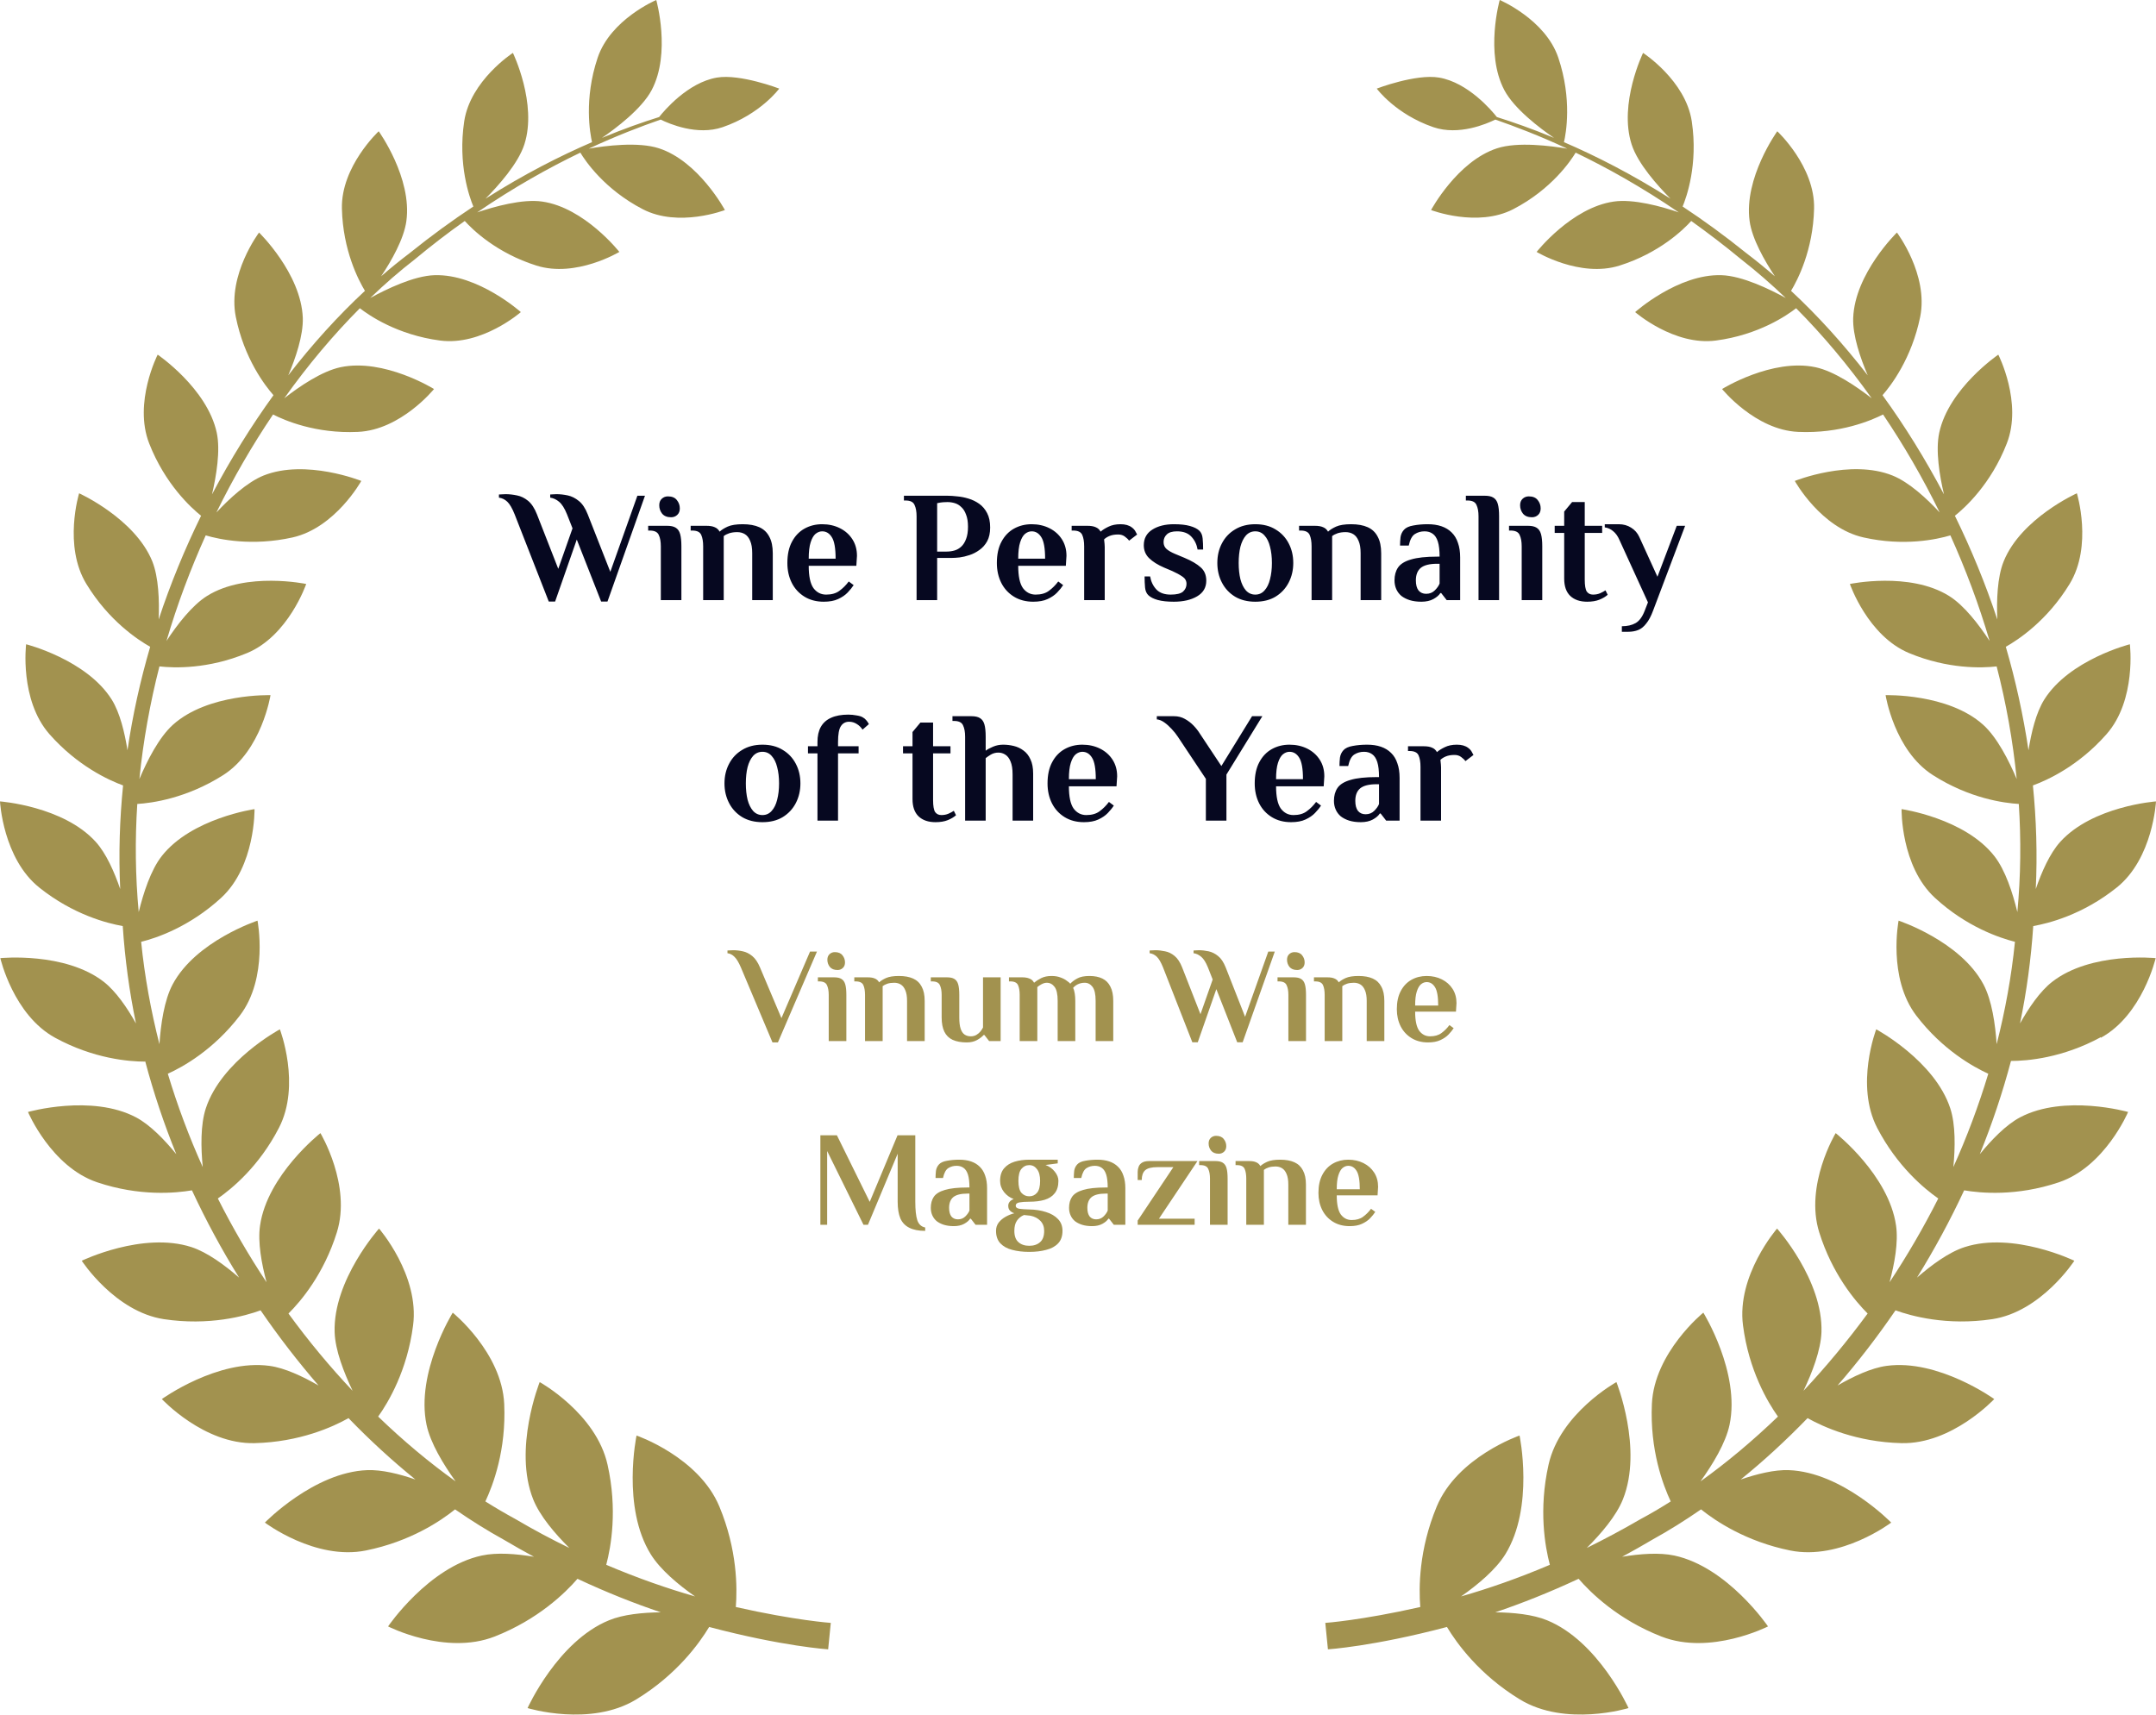 <svg width="176" height="140" viewBox="0 0 176 140" fill="none" xmlns="http://www.w3.org/2000/svg">
<g clip-path="url(#clip0_1955_23757)">
<path d="M171.492 84.734C174.901 82.872 175.972 78.229 175.972 78.229C175.972 78.229 170.701 77.689 167.526 80.163C166.527 80.937 165.61 82.296 164.899 83.564C165.439 80.964 165.799 78.31 165.979 75.61C167.22 75.394 170.008 74.692 172.788 72.47C175.765 70.094 175.999 65.433 175.999 65.433C175.999 65.433 170.827 65.811 168.182 68.736C167.328 69.681 166.662 71.201 166.186 72.587C166.32 69.735 166.231 66.909 165.952 64.129C167.13 63.697 169.676 62.545 171.96 59.945C174.425 57.146 173.867 52.602 173.867 52.602C173.867 52.602 168.929 53.853 166.878 57.119C166.204 58.199 165.817 59.819 165.592 61.258C165.16 58.379 164.54 55.554 163.739 52.809C164.728 52.251 167.112 50.695 168.947 47.68C170.854 44.558 169.541 40.275 169.541 40.275C169.541 40.275 164.989 42.318 163.568 45.827C163.037 47.132 162.983 49.048 163.046 50.578C162.075 47.645 160.906 44.81 159.583 42.111C160.393 41.463 162.525 39.537 163.82 36.208C165.124 32.87 163.127 28.956 163.127 28.956C163.127 28.956 159.089 31.7 158.306 35.326C157.991 36.784 158.333 38.853 158.693 40.365C157.173 37.486 155.491 34.768 153.674 32.267C154.357 31.493 156.057 29.27 156.75 25.869C157.443 22.423 154.852 18.986 154.852 18.986C154.852 18.986 151.416 22.324 151.281 25.959C151.227 27.39 151.875 29.253 152.469 30.647C150.481 28.083 148.376 25.761 146.208 23.746C146.73 22.882 148.007 20.453 148.088 17.033C148.169 13.587 145.084 10.717 145.084 10.717C145.084 10.717 142.341 14.523 142.826 18.05C143.024 19.508 144.059 21.307 144.886 22.558C144.112 21.892 143.33 21.253 142.547 20.659C140.784 19.238 139.048 17.978 137.357 16.862C137.663 16.124 138.635 13.443 138.104 9.907C137.6 6.569 134.128 4.319 134.128 4.319C134.128 4.319 132.122 8.458 133.193 11.787C133.697 13.362 135.334 15.18 136.368 16.223C133.211 14.217 130.261 12.723 127.67 11.607C127.832 10.924 128.354 8.116 127.211 4.715C126.159 1.584 122.426 0 122.426 0C122.426 0 121.203 4.337 122.804 7.36C123.613 8.89 125.709 10.474 126.861 11.257C125.089 10.519 123.506 9.97 122.192 9.556C121.797 9.052 119.854 6.74 117.479 6.335C115.581 6.011 112.388 7.234 112.388 7.234C112.388 7.234 113.917 9.322 117.011 10.384C119.089 11.095 121.374 10.105 122.066 9.763C123.667 10.321 125.664 11.076 127.94 12.138C126.609 11.913 123.892 11.553 122.201 12.111C118.954 13.173 116.822 17.15 116.822 17.15C116.822 17.15 120.6 18.599 123.533 17.078C126.672 15.45 128.237 13.11 128.624 12.462C131.169 13.686 134.029 15.279 137.043 17.339C135.648 16.862 133.346 16.223 131.736 16.457C128.282 16.952 125.439 20.569 125.439 20.569C125.439 20.569 128.983 22.702 132.203 21.685C135.469 20.659 137.438 18.734 138.059 18.041C139.39 18.995 140.757 20.03 142.134 21.172C143.357 22.126 144.58 23.188 145.777 24.331C144.463 23.611 142.224 22.522 140.533 22.468C136.98 22.351 133.481 25.482 133.481 25.482C133.481 25.482 136.665 28.254 140.074 27.804C143.573 27.345 145.893 25.734 146.622 25.167C148.781 27.336 150.859 29.81 152.792 32.519C151.578 31.574 149.734 30.305 148.196 29.981C144.643 29.235 140.578 31.763 140.578 31.763C140.578 31.763 143.285 35.11 146.793 35.263C150.229 35.416 152.774 34.318 153.719 33.842C155.401 36.334 156.957 39.006 158.342 41.841C157.299 40.716 155.842 39.366 154.492 38.826C151.056 37.441 146.514 39.267 146.514 39.267C146.514 39.267 148.637 43.109 152.136 43.883C155.428 44.621 158.099 44.045 159.215 43.712C160.456 46.466 161.544 49.354 162.417 52.332C161.562 51.028 160.348 49.426 159.098 48.652C155.887 46.655 151.011 47.68 151.011 47.68C151.011 47.68 152.469 51.919 155.842 53.322C159.017 54.645 161.805 54.546 162.992 54.411C163.766 57.398 164.315 60.476 164.629 63.607C164 62.122 163.037 60.206 161.886 59.171C159.017 56.597 153.926 56.759 153.926 56.759C153.926 56.759 154.636 61.276 157.784 63.283C160.762 65.191 163.595 65.569 164.8 65.641C164.989 68.547 164.962 71.498 164.683 74.468C164.306 72.92 163.703 71.039 162.804 69.897C160.375 66.792 155.23 66.063 155.23 66.063C155.23 66.063 155.149 70.724 157.955 73.307C160.537 75.682 163.244 76.582 164.486 76.897C164.198 79.749 163.685 82.539 162.992 85.256C162.884 83.645 162.606 81.675 161.913 80.37C160.024 76.825 154.987 75.169 154.987 75.169C154.987 75.169 154.079 79.839 156.435 82.926C158.585 85.733 161.104 87.119 162.309 87.668C161.517 90.286 160.564 92.832 159.457 95.289C159.61 93.705 159.646 91.834 159.206 90.493C157.928 86.597 153.161 84.041 153.161 84.041C153.161 84.041 151.416 88.576 153.242 92.095C154.87 95.226 157.083 97.052 158.225 97.853C157.02 100.238 155.689 102.523 154.25 104.692C154.654 103.18 154.978 101.426 154.78 100.067C154.187 95.928 149.851 92.517 149.851 92.517C149.851 92.517 147.297 96.765 148.511 100.625C149.572 104.017 151.443 106.23 152.46 107.247C150.805 109.497 149.051 111.611 147.225 113.555C147.935 112.061 148.637 110.244 148.691 108.768C148.826 104.503 145.066 100.31 145.066 100.31C145.066 100.31 141.747 104.125 142.287 108.219C142.763 111.899 144.301 114.482 145.138 115.66C143.078 117.64 140.964 119.413 138.815 120.951C139.813 119.566 140.874 117.82 141.189 116.326C142.08 112.061 139.048 107.175 139.048 107.175C139.048 107.175 135.037 110.424 134.848 114.635C134.677 118.387 135.756 121.248 136.386 122.589C135.558 123.111 134.74 123.597 133.912 124.038C132.419 124.91 130.953 125.684 129.532 126.386C130.71 125.216 131.943 123.768 132.482 122.418C134.137 118.288 131.952 112.844 131.952 112.844C131.952 112.844 127.346 115.39 126.411 119.593C125.592 123.255 126.123 126.269 126.519 127.763C123.901 128.878 121.464 129.715 119.269 130.345C120.645 129.382 122.102 128.159 122.876 126.917C125.269 123.057 124.045 117.208 124.045 117.208C124.045 117.208 118.963 118.954 117.281 123.012C115.824 126.521 115.815 129.625 115.941 131.209C111.084 132.307 108.188 132.505 108.188 132.505L108.295 133.584L108.403 134.664C108.403 134.664 112.109 134.43 118.118 132.838C118.918 134.169 120.762 136.734 124.063 138.749C127.805 141.035 132.941 139.46 132.941 139.46C132.941 139.46 130.485 133.998 126.285 132.289C125.116 131.812 123.551 131.659 122.066 131.641C124.171 130.93 126.456 130.03 128.866 128.905C129.856 130.048 132.078 132.235 135.63 133.62C139.633 135.186 144.328 132.793 144.328 132.793C144.328 132.793 141.036 127.943 136.683 127.007C135.46 126.746 133.885 126.863 132.419 127.106C133.238 126.665 134.065 126.197 134.902 125.702C136.224 124.973 137.546 124.146 138.86 123.237C140.038 124.181 142.529 125.864 146.136 126.593C150.265 127.43 154.384 124.316 154.384 124.316C154.384 124.316 150.382 120.195 146.028 120.033C144.85 119.988 143.42 120.348 142.098 120.798C143.96 119.296 145.785 117.613 147.557 115.786C148.826 116.497 151.542 117.739 155.221 117.829C159.35 117.928 162.795 114.23 162.795 114.23C162.795 114.23 158.225 110.936 153.998 111.521C152.747 111.692 151.281 112.385 150.004 113.123C151.668 111.206 153.251 109.155 154.735 106.986C156.004 107.445 158.927 108.264 162.633 107.706C166.635 107.103 169.334 102.937 169.334 102.937C169.334 102.937 164.369 100.535 160.384 101.821C159.089 102.235 157.668 103.288 156.489 104.314C157.892 102.046 159.188 99.662 160.339 97.188C161.652 97.412 164.602 97.7 168.074 96.531C171.834 95.262 173.723 90.79 173.723 90.79C173.723 90.79 168.524 89.314 164.899 91.231C163.748 91.843 162.57 93.066 161.616 94.236C162.615 91.771 163.469 89.233 164.162 86.624C165.475 86.624 168.362 86.39 171.501 84.68L171.492 84.734Z" fill="#A2924F"/>
<path d="M11.846 86.624C12.539 89.233 13.393 91.78 14.392 94.236C13.438 93.066 12.26 91.843 11.108 91.231C7.484 89.314 2.285 90.79 2.285 90.79C2.285 90.79 4.174 95.262 7.933 96.531C11.405 97.7 14.356 97.412 15.669 97.188C16.82 99.662 18.106 102.046 19.519 104.314C18.34 103.288 16.919 102.244 15.624 101.821C11.639 100.535 6.674 102.937 6.674 102.937C6.674 102.937 9.373 107.094 13.375 107.706C17.072 108.264 19.995 107.454 21.273 106.986C22.757 109.155 24.349 111.206 26.004 113.123C24.718 112.385 23.26 111.692 22.01 111.521C17.783 110.936 13.213 114.23 13.213 114.23C13.213 114.23 16.658 117.937 20.787 117.829C24.466 117.739 27.191 116.497 28.45 115.786C30.213 117.613 32.048 119.287 33.91 120.798C32.588 120.339 31.158 119.988 29.98 120.033C25.626 120.195 21.623 124.316 21.623 124.316C21.623 124.316 25.743 127.43 29.872 126.593C33.487 125.864 35.979 124.182 37.148 123.237C38.462 124.146 39.784 124.973 41.106 125.702C41.943 126.197 42.77 126.665 43.589 127.106C42.131 126.863 40.557 126.737 39.325 127.007C34.98 127.943 31.68 132.793 31.68 132.793C31.68 132.793 36.366 135.186 40.377 133.62C43.93 132.226 46.152 130.048 47.141 128.905C49.543 130.03 51.828 130.93 53.941 131.641C52.457 131.659 50.883 131.812 49.723 132.289C45.522 133.998 43.067 139.46 43.067 139.46C43.067 139.46 48.203 141.035 51.945 138.749C55.246 136.734 57.09 134.169 57.89 132.838C63.908 134.43 67.604 134.664 67.604 134.664L67.712 133.584L67.82 132.505C67.82 132.505 64.924 132.307 60.067 131.209C60.193 129.625 60.184 126.521 58.727 123.012C57.045 118.954 51.963 117.208 51.963 117.208C51.963 117.208 50.73 123.066 53.132 126.917C53.906 128.159 55.363 129.382 56.739 130.345C54.544 129.715 52.106 128.878 49.489 127.763C49.885 126.269 50.416 123.255 49.597 119.593C48.661 115.39 44.056 112.844 44.056 112.844C44.056 112.844 41.88 118.288 43.526 122.418C44.065 123.768 45.297 125.216 46.476 126.386C45.046 125.693 43.589 124.919 42.095 124.038C41.268 123.588 40.44 123.102 39.622 122.589C40.251 121.248 41.331 118.387 41.16 114.635C40.971 110.424 36.959 107.175 36.959 107.175C36.959 107.175 33.928 112.061 34.819 116.326C35.133 117.82 36.195 119.566 37.193 120.951C35.044 119.413 32.921 117.64 30.87 115.66C31.706 114.491 33.245 111.899 33.721 108.219C34.261 104.125 30.942 100.31 30.942 100.31C30.942 100.31 27.182 104.503 27.317 108.768C27.362 110.244 28.073 112.061 28.783 113.555C26.948 111.611 25.194 109.506 23.548 107.247C24.574 106.23 26.436 104.017 27.497 100.625C28.711 96.765 26.157 92.517 26.157 92.517C26.157 92.517 21.821 95.928 21.228 100.067C21.03 101.426 21.354 103.18 21.758 104.692C20.319 102.523 18.988 100.238 17.783 97.853C18.925 97.061 21.147 95.235 22.766 92.095C24.592 88.576 22.847 84.041 22.847 84.041C22.847 84.041 18.079 86.597 16.802 90.493C16.361 91.834 16.397 93.705 16.55 95.289C15.444 92.832 14.491 90.295 13.699 87.668C14.913 87.119 17.423 85.733 19.573 82.926C21.938 79.839 21.021 75.169 21.021 75.169C21.021 75.169 15.984 76.825 14.095 80.37C13.402 81.666 13.123 83.645 13.015 85.256C12.323 82.539 11.81 79.749 11.522 76.897C12.764 76.591 15.462 75.682 18.052 73.307C20.859 70.724 20.778 66.063 20.778 66.063C20.778 66.063 15.633 66.801 13.204 69.897C12.305 71.039 11.702 72.929 11.324 74.468C11.046 71.498 11.019 68.547 11.207 65.641C12.404 65.569 15.237 65.182 18.223 63.283C21.372 61.276 22.082 56.759 22.082 56.759C22.082 56.759 16.991 56.597 14.122 59.171C12.97 60.206 12.008 62.122 11.378 63.607C11.693 60.476 12.251 57.398 13.015 54.411C14.203 54.546 16.982 54.645 20.166 53.322C23.548 51.919 24.996 47.68 24.996 47.68C24.996 47.68 20.112 46.655 16.91 48.652C15.669 49.426 14.445 51.028 13.591 52.332C14.463 49.354 15.552 46.466 16.793 43.712C17.909 44.045 20.58 44.612 23.872 43.883C27.371 43.1 29.494 39.267 29.494 39.267C29.494 39.267 24.96 37.45 21.515 38.826C20.175 39.366 18.718 40.716 17.666 41.841C19.051 39.015 20.607 36.334 22.289 33.842C23.224 34.318 25.77 35.425 29.215 35.263C32.723 35.11 35.43 31.763 35.43 31.763C35.43 31.763 31.365 29.235 27.803 29.981C26.265 30.305 24.421 31.565 23.206 32.519C25.14 29.801 27.218 27.336 29.377 25.167C30.105 25.734 32.426 27.345 35.925 27.804C39.343 28.254 42.518 25.482 42.518 25.482C42.518 25.482 39.019 22.351 35.466 22.468C33.775 22.522 31.535 23.611 30.222 24.331C31.419 23.179 32.633 22.126 33.865 21.172C35.241 20.03 36.6 18.986 37.94 18.041C38.56 18.734 40.53 20.659 43.795 21.685C47.016 22.702 50.559 20.569 50.559 20.569C50.559 20.569 47.717 16.952 44.263 16.457C42.644 16.223 40.35 16.871 38.956 17.339C41.969 15.279 44.83 13.686 47.375 12.462C47.762 13.11 49.327 15.45 52.466 17.078C55.399 18.608 59.176 17.15 59.176 17.15C59.176 17.15 57.045 13.173 53.797 12.111C52.097 11.553 49.39 11.904 48.059 12.138C50.326 11.085 52.322 10.321 53.932 9.763C54.625 10.105 56.91 11.095 58.987 10.384C62.082 9.322 63.611 7.234 63.611 7.234C63.611 7.234 60.418 6.011 58.52 6.335C56.145 6.74 54.202 9.052 53.806 9.556C52.484 9.97 50.91 10.519 49.138 11.257C50.281 10.474 52.385 8.89 53.195 7.36C54.796 4.337 53.573 0 53.573 0C53.573 0 49.84 1.575 48.788 4.715C47.645 8.116 48.176 10.924 48.329 11.607C45.738 12.723 42.788 14.217 39.631 16.223C40.665 15.18 42.302 13.362 42.806 11.787C43.876 8.467 41.87 4.319 41.87 4.319C41.87 4.319 38.398 6.569 37.895 9.907C37.364 13.434 38.327 16.115 38.641 16.862C36.95 17.978 35.214 19.238 33.451 20.659C32.669 21.253 31.886 21.883 31.113 22.558C31.949 21.307 32.975 19.508 33.173 18.05C33.658 14.523 30.915 10.717 30.915 10.717C30.915 10.717 27.83 13.587 27.911 17.033C27.992 20.453 29.269 22.882 29.791 23.746C27.623 25.761 25.509 28.083 23.53 30.647C24.124 29.262 24.762 27.39 24.718 25.959C24.583 22.324 21.147 18.986 21.147 18.986C21.147 18.986 18.556 22.423 19.249 25.869C19.932 29.279 21.641 31.493 22.325 32.267C20.517 34.768 18.826 37.486 17.306 40.365C17.657 38.853 18.008 36.793 17.693 35.326C16.91 31.7 12.871 28.956 12.871 28.956C12.871 28.956 10.875 32.87 12.179 36.208C13.483 39.537 15.606 41.463 16.415 42.111C15.093 44.81 13.924 47.636 12.952 50.578C13.015 49.048 12.952 47.132 12.431 45.827C11.001 42.327 6.458 40.275 6.458 40.275C6.458 40.275 5.145 44.558 7.052 47.68C8.887 50.695 11.27 52.251 12.26 52.809C11.459 55.545 10.83 58.37 10.407 61.258C10.182 59.828 9.795 58.199 9.121 57.119C7.07 53.853 2.132 52.602 2.132 52.602C2.132 52.602 1.574 57.137 4.039 59.945C6.323 62.536 8.869 63.697 10.047 64.129C9.768 66.909 9.678 69.735 9.813 72.587C9.337 71.201 8.671 69.681 7.816 68.736C5.172 65.811 0 65.433 0 65.433C0 65.433 0.234 70.094 3.211 72.47C5.99 74.692 8.779 75.394 10.02 75.61C10.2 78.31 10.56 80.964 11.1 83.564C10.389 82.287 9.462 80.937 8.473 80.163C5.298 77.698 0.027 78.229 0.027 78.229C0.027 78.229 1.088 82.872 4.506 84.734C7.646 86.444 10.533 86.678 11.846 86.678V86.624Z" fill="#A2924F"/>
<path d="M44.798 49.116L42.009 41.987C41.811 41.496 41.613 41.157 41.415 40.967C41.217 40.778 40.989 40.666 40.73 40.631V40.373C40.765 40.373 40.851 40.369 40.989 40.36C41.118 40.351 41.212 40.347 41.273 40.347C41.574 40.347 41.884 40.382 42.203 40.45C42.521 40.511 42.822 40.657 43.107 40.889C43.391 41.122 43.632 41.488 43.83 41.987L45.573 46.443L46.736 43.137L46.284 41.987C46.086 41.496 45.87 41.157 45.638 40.967C45.414 40.778 45.173 40.666 44.915 40.631V40.373C44.949 40.373 45.027 40.369 45.147 40.36C45.268 40.351 45.358 40.347 45.418 40.347C45.72 40.347 46.03 40.382 46.348 40.45C46.667 40.519 46.968 40.67 47.252 40.903C47.536 41.126 47.778 41.488 47.975 41.987L49.822 46.688L52.031 40.476H52.651L49.59 49.116H49.073L47.084 44.054L45.315 49.116H44.798ZM53.945 49V44.609C53.945 44.222 53.889 43.912 53.778 43.679C53.674 43.438 53.429 43.318 53.041 43.318H52.912V42.93H54.462C54.763 42.93 54.996 42.982 55.159 43.085C55.331 43.188 55.452 43.361 55.521 43.602C55.59 43.843 55.624 44.178 55.624 44.609V49H53.945ZM54.785 42.233C54.458 42.233 54.212 42.134 54.049 41.936C53.894 41.738 53.816 41.51 53.816 41.251C53.816 41.027 53.885 40.851 54.023 40.722C54.161 40.593 54.328 40.528 54.526 40.528C54.854 40.528 55.095 40.627 55.25 40.825C55.413 41.023 55.495 41.251 55.495 41.51C55.495 41.733 55.426 41.91 55.288 42.039C55.151 42.168 54.983 42.233 54.785 42.233ZM57.401 49V44.609C57.401 44.222 57.35 43.912 57.246 43.679C57.143 43.438 56.898 43.318 56.51 43.318H56.381V42.93H57.66C57.952 42.93 58.181 42.969 58.344 43.046C58.516 43.115 58.65 43.236 58.745 43.408C58.9 43.262 59.119 43.124 59.403 42.995C59.696 42.865 60.105 42.801 60.63 42.801C61.172 42.801 61.624 42.883 61.986 43.046C62.348 43.21 62.619 43.468 62.8 43.821C62.989 44.166 63.084 44.618 63.084 45.177V49H61.405V45.164C61.405 44.742 61.349 44.407 61.237 44.157C61.134 43.907 60.992 43.727 60.811 43.615C60.63 43.503 60.419 43.447 60.178 43.447C59.937 43.447 59.722 43.477 59.532 43.537C59.352 43.597 59.201 43.675 59.08 43.77V49H57.401ZM67.245 49.129C66.642 49.129 66.117 48.991 65.669 48.716C65.222 48.44 64.877 48.066 64.636 47.592C64.395 47.11 64.275 46.568 64.275 45.965C64.275 45.276 64.399 44.699 64.649 44.234C64.899 43.761 65.239 43.404 65.669 43.163C66.1 42.922 66.582 42.801 67.116 42.801C67.65 42.801 68.132 42.909 68.562 43.124C68.993 43.339 69.333 43.64 69.582 44.028C69.832 44.415 69.957 44.867 69.957 45.384L69.905 46.197H66.018C66.018 47.05 66.147 47.657 66.405 48.019C66.672 48.371 67.017 48.548 67.439 48.548C67.886 48.548 68.248 48.445 68.523 48.238C68.808 48.031 69.062 47.777 69.285 47.476L69.686 47.773C69.565 47.962 69.402 48.165 69.195 48.38C68.997 48.587 68.739 48.763 68.42 48.91C68.11 49.056 67.718 49.129 67.245 49.129ZM66.018 45.616H68.213C68.213 44.764 68.11 44.178 67.903 43.86C67.706 43.541 67.443 43.382 67.116 43.382C66.926 43.382 66.746 43.451 66.573 43.589C66.41 43.727 66.276 43.959 66.173 44.286C66.07 44.605 66.018 45.048 66.018 45.616ZM74.823 49V42.155C74.823 41.768 74.767 41.458 74.655 41.225C74.552 40.984 74.306 40.864 73.919 40.864H73.79V40.476H77.341C77.574 40.476 77.841 40.493 78.142 40.528C78.444 40.554 78.749 40.614 79.059 40.709C79.378 40.803 79.67 40.946 79.937 41.135C80.204 41.324 80.419 41.578 80.583 41.897C80.747 42.207 80.829 42.599 80.829 43.072C80.829 43.52 80.747 43.894 80.583 44.196C80.419 44.489 80.209 44.725 79.95 44.906C79.701 45.087 79.434 45.225 79.15 45.319C78.865 45.414 78.594 45.479 78.336 45.513C78.086 45.539 77.884 45.552 77.729 45.552H76.502V49H74.823ZM76.502 45.035H77.277C77.501 45.035 77.716 45.005 77.923 44.945C78.129 44.885 78.314 44.777 78.478 44.622C78.642 44.467 78.771 44.26 78.865 44.002C78.969 43.735 79.02 43.404 79.02 43.008C79.02 42.611 78.969 42.284 78.865 42.026C78.771 41.759 78.642 41.553 78.478 41.406C78.323 41.251 78.147 41.144 77.948 41.083C77.751 41.023 77.548 40.993 77.341 40.993C77.247 40.993 77.13 40.997 76.993 41.006C76.864 41.014 76.7 41.04 76.502 41.083V45.035ZM84.347 49.129C83.744 49.129 83.219 48.991 82.771 48.716C82.323 48.44 81.979 48.066 81.738 47.592C81.497 47.11 81.376 46.568 81.376 45.965C81.376 45.276 81.501 44.699 81.751 44.234C82.001 43.761 82.341 43.404 82.771 43.163C83.202 42.922 83.684 42.801 84.218 42.801C84.751 42.801 85.234 42.909 85.664 43.124C86.095 43.339 86.435 43.64 86.684 44.028C86.934 44.415 87.059 44.867 87.059 45.384L87.007 46.197H83.12C83.12 47.05 83.249 47.657 83.507 48.019C83.774 48.371 84.119 48.548 84.54 48.548C84.988 48.548 85.35 48.445 85.625 48.238C85.909 48.031 86.163 47.777 86.387 47.476L86.788 47.773C86.667 47.962 86.504 48.165 86.297 48.38C86.099 48.587 85.841 48.763 85.522 48.91C85.212 49.056 84.82 49.129 84.347 49.129ZM83.12 45.616H85.315C85.315 44.764 85.212 44.178 85.005 43.86C84.807 43.541 84.545 43.382 84.218 43.382C84.028 43.382 83.847 43.451 83.675 43.589C83.512 43.727 83.378 43.959 83.275 44.286C83.172 44.605 83.12 45.048 83.12 45.616ZM88.503 49V44.609C88.503 44.222 88.451 43.912 88.348 43.679C88.244 43.438 87.999 43.318 87.612 43.318H87.482V42.93H88.761C89.054 42.93 89.282 42.969 89.445 43.046C89.618 43.115 89.751 43.236 89.846 43.408C90.001 43.27 90.212 43.137 90.479 43.008C90.754 42.87 91.086 42.801 91.473 42.801C91.662 42.801 91.835 42.822 91.99 42.865C92.145 42.909 92.278 42.973 92.39 43.059C92.536 43.163 92.644 43.287 92.713 43.434C92.79 43.58 92.829 43.649 92.829 43.64L92.17 44.144C92.093 44.032 91.977 43.92 91.822 43.808C91.675 43.696 91.495 43.64 91.279 43.64C91.004 43.64 90.771 43.679 90.582 43.757C90.392 43.834 90.242 43.929 90.13 44.041C90.147 44.196 90.16 44.321 90.169 44.415C90.177 44.51 90.182 44.592 90.182 44.661V49H88.503ZM95.825 49.129C95.291 49.129 94.852 49.082 94.508 48.987C94.172 48.892 93.918 48.763 93.746 48.6C93.591 48.453 93.5 48.242 93.474 47.967C93.449 47.691 93.436 47.39 93.436 47.063H93.888C93.957 47.476 94.124 47.829 94.391 48.122C94.658 48.406 95.05 48.548 95.567 48.548C96.049 48.548 96.385 48.466 96.574 48.303C96.763 48.13 96.858 47.919 96.858 47.67C96.858 47.42 96.746 47.222 96.522 47.076C96.298 46.921 96.023 46.77 95.696 46.624L95.024 46.34C94.508 46.116 94.103 45.862 93.81 45.578C93.517 45.294 93.371 44.941 93.371 44.519C93.371 43.959 93.604 43.533 94.069 43.24C94.533 42.947 95.119 42.801 95.825 42.801C96.359 42.801 96.793 42.848 97.129 42.943C97.474 43.038 97.732 43.167 97.904 43.33C98.059 43.477 98.15 43.688 98.175 43.963C98.201 44.239 98.214 44.54 98.214 44.867H97.762C97.693 44.454 97.525 44.105 97.258 43.821C96.992 43.529 96.6 43.382 96.083 43.382C95.696 43.382 95.416 43.468 95.244 43.64C95.072 43.804 94.985 44.011 94.985 44.26C94.985 44.493 95.067 44.682 95.231 44.828C95.394 44.966 95.618 45.095 95.902 45.216L96.677 45.539C97.271 45.788 97.719 46.051 98.02 46.327C98.322 46.594 98.472 46.955 98.472 47.411C98.472 47.971 98.223 48.397 97.723 48.69C97.224 48.983 96.591 49.129 95.825 49.129ZM102.473 49.129C101.836 49.129 101.285 48.991 100.82 48.716C100.355 48.432 99.998 48.049 99.748 47.566C99.498 47.084 99.374 46.55 99.374 45.965C99.374 45.371 99.498 44.837 99.748 44.364C99.998 43.882 100.355 43.503 100.82 43.227C101.285 42.943 101.836 42.801 102.473 42.801C103.119 42.801 103.67 42.943 104.126 43.227C104.591 43.503 104.948 43.882 105.198 44.364C105.448 44.837 105.573 45.371 105.573 45.965C105.573 46.55 105.448 47.084 105.198 47.566C104.948 48.049 104.591 48.432 104.126 48.716C103.67 48.991 103.119 49.129 102.473 49.129ZM102.473 48.548C102.774 48.548 103.024 48.436 103.222 48.212C103.429 47.988 103.579 47.683 103.674 47.295C103.777 46.899 103.829 46.456 103.829 45.965C103.829 45.466 103.777 45.022 103.674 44.635C103.579 44.247 103.429 43.942 103.222 43.718C103.024 43.494 102.774 43.382 102.473 43.382C102.172 43.382 101.918 43.494 101.711 43.718C101.513 43.942 101.362 44.247 101.259 44.635C101.164 45.022 101.117 45.466 101.117 45.965C101.117 46.456 101.164 46.899 101.259 47.295C101.362 47.683 101.513 47.988 101.711 48.212C101.918 48.436 102.172 48.548 102.473 48.548ZM107.068 49V44.609C107.068 44.222 107.016 43.912 106.913 43.679C106.809 43.438 106.564 43.318 106.176 43.318H106.047V42.93H107.326C107.619 42.93 107.847 42.969 108.01 43.046C108.183 43.115 108.316 43.236 108.411 43.408C108.566 43.262 108.785 43.124 109.069 42.995C109.362 42.865 109.771 42.801 110.296 42.801C110.839 42.801 111.291 42.883 111.652 43.046C112.014 43.21 112.285 43.468 112.466 43.821C112.655 44.166 112.75 44.618 112.75 45.177V49H111.071V45.164C111.071 44.742 111.015 44.407 110.903 44.157C110.8 43.907 110.658 43.727 110.477 43.615C110.296 43.503 110.085 43.447 109.844 43.447C109.603 43.447 109.388 43.477 109.198 43.537C109.018 43.597 108.867 43.675 108.746 43.77V49H107.068ZM116.033 49.129C115.671 49.129 115.353 49.086 115.077 49C114.81 48.914 114.582 48.798 114.393 48.651C114.212 48.496 114.074 48.311 113.979 48.096C113.885 47.881 113.837 47.644 113.837 47.386C113.837 46.972 113.932 46.624 114.122 46.34C114.32 46.047 114.673 45.827 115.181 45.681C115.689 45.526 116.403 45.448 117.324 45.448H117.518C117.518 44.932 117.471 44.523 117.376 44.222C117.281 43.92 117.139 43.705 116.95 43.576C116.769 43.447 116.549 43.382 116.291 43.382C115.998 43.382 115.736 43.455 115.503 43.602C115.271 43.748 115.103 44.062 115 44.544H114.289C114.289 44.321 114.302 44.092 114.328 43.86C114.363 43.627 114.457 43.425 114.612 43.253C114.767 43.081 115.021 42.965 115.374 42.904C115.736 42.835 116.128 42.801 116.549 42.801C116.971 42.801 117.346 42.857 117.673 42.969C118 43.081 118.276 43.249 118.5 43.472C118.732 43.696 118.904 43.98 119.016 44.325C119.137 44.661 119.197 45.057 119.197 45.513V49H118.099L117.647 48.419H117.583C117.471 48.6 117.281 48.763 117.014 48.91C116.748 49.056 116.42 49.129 116.033 49.129ZM116.42 48.483C116.704 48.483 116.941 48.389 117.131 48.199C117.32 48.01 117.449 47.825 117.518 47.644V46.03H117.324C116.704 46.03 116.257 46.142 115.981 46.365C115.714 46.589 115.581 46.929 115.581 47.386C115.581 47.747 115.654 48.023 115.8 48.212C115.955 48.393 116.162 48.483 116.42 48.483ZM120.696 49V42.155C120.696 41.768 120.64 41.458 120.528 41.225C120.425 40.984 120.18 40.864 119.792 40.864H119.663V40.476H121.213C121.514 40.476 121.747 40.528 121.91 40.631C122.083 40.735 122.203 40.907 122.272 41.148C122.341 41.389 122.375 41.725 122.375 42.155V49H120.696ZM124.22 49V44.609C124.22 44.222 124.164 43.912 124.052 43.679C123.948 43.438 123.703 43.318 123.316 43.318H123.186V42.93H124.736C125.038 42.93 125.27 42.982 125.434 43.085C125.606 43.188 125.726 43.361 125.795 43.602C125.864 43.843 125.899 44.178 125.899 44.609V49H124.22ZM125.059 42.233C124.732 42.233 124.487 42.134 124.323 41.936C124.168 41.738 124.09 41.51 124.09 41.251C124.09 41.027 124.159 40.851 124.297 40.722C124.435 40.593 124.603 40.528 124.801 40.528C125.128 40.528 125.369 40.627 125.524 40.825C125.688 41.023 125.769 41.251 125.769 41.51C125.769 41.733 125.701 41.91 125.563 42.039C125.425 42.168 125.257 42.233 125.059 42.233ZM129.561 49.129C128.976 49.129 128.515 48.97 128.179 48.651C127.852 48.333 127.689 47.864 127.689 47.244V43.511H126.914V42.93H127.689V41.768L128.334 40.993H129.367V42.93H130.788V43.511H129.367V47.321C129.367 47.803 129.423 48.13 129.535 48.303C129.656 48.466 129.824 48.548 130.039 48.548C130.263 48.548 130.461 48.509 130.633 48.432C130.805 48.354 130.947 48.277 131.059 48.199L131.24 48.561C131.068 48.716 130.844 48.849 130.569 48.961C130.293 49.073 129.957 49.129 129.561 49.129ZM132.396 51.583V51.131C132.844 51.131 133.218 51.045 133.52 50.873C133.821 50.7 134.066 50.369 134.256 49.878L134.527 49.181L132.202 44.092C132.065 43.774 131.893 43.533 131.686 43.369C131.488 43.197 131.26 43.094 131.001 43.059V42.801H132.138C132.525 42.801 132.865 42.896 133.158 43.085C133.451 43.266 133.67 43.516 133.817 43.834L135.302 47.089L136.878 42.93H137.562L134.953 49.84C134.781 50.304 134.592 50.662 134.385 50.911C134.187 51.17 133.967 51.346 133.726 51.441C133.485 51.536 133.214 51.583 132.913 51.583H132.396ZM62.241 67.129C61.603 67.129 61.053 66.991 60.588 66.716C60.123 66.432 59.765 66.049 59.516 65.567C59.266 65.084 59.141 64.55 59.141 63.965C59.141 63.371 59.266 62.837 59.516 62.364C59.765 61.882 60.123 61.503 60.588 61.227C61.053 60.943 61.603 60.801 62.241 60.801C62.886 60.801 63.437 60.943 63.894 61.227C64.359 61.503 64.716 61.882 64.966 62.364C65.215 62.837 65.34 63.371 65.34 63.965C65.34 64.55 65.215 65.084 64.966 65.567C64.716 66.049 64.359 66.432 63.894 66.716C63.437 66.991 62.886 67.129 62.241 67.129ZM62.241 66.548C62.542 66.548 62.792 66.436 62.99 66.212C63.196 65.988 63.347 65.683 63.442 65.295C63.545 64.899 63.597 64.456 63.597 63.965C63.597 63.466 63.545 63.022 63.442 62.635C63.347 62.247 63.196 61.942 62.99 61.718C62.792 61.494 62.542 61.382 62.241 61.382C61.939 61.382 61.685 61.494 61.479 61.718C61.281 61.942 61.13 62.247 61.027 62.635C60.932 63.022 60.885 63.466 60.885 63.965C60.885 64.456 60.932 64.899 61.027 65.295C61.13 65.683 61.281 65.988 61.479 66.212C61.685 66.436 61.939 66.548 62.241 66.548ZM66.732 67V61.511H65.957V60.93H66.732V60.581C66.732 60.091 66.822 59.682 67.003 59.355C67.192 59.019 67.472 58.769 67.843 58.605C68.221 58.433 68.691 58.347 69.25 58.347C69.474 58.347 69.698 58.369 69.922 58.412C70.146 58.446 70.314 58.498 70.425 58.567C70.537 58.627 70.632 58.704 70.71 58.799C70.796 58.894 70.869 59.002 70.929 59.122L70.412 59.574C70.283 59.376 70.124 59.221 69.935 59.109C69.745 58.989 69.539 58.928 69.315 58.928C69.022 58.928 68.798 59.049 68.643 59.29C68.488 59.522 68.411 59.953 68.411 60.581V60.93H70.09V61.511H68.411V67H66.732ZM76.364 67.129C75.778 67.129 75.317 66.97 74.982 66.651C74.655 66.333 74.491 65.864 74.491 65.244V61.511H73.716V60.93H74.491V59.768L75.137 58.993H76.17V60.93H77.591V61.511H76.17V65.321C76.17 65.803 76.226 66.13 76.338 66.303C76.458 66.466 76.626 66.548 76.841 66.548C77.065 66.548 77.263 66.509 77.436 66.432C77.608 66.354 77.75 66.277 77.862 66.199L78.043 66.561C77.87 66.716 77.647 66.849 77.371 66.961C77.095 67.073 76.76 67.129 76.364 67.129ZM78.785 67V60.155C78.785 59.768 78.729 59.458 78.617 59.225C78.514 58.984 78.269 58.864 77.881 58.864H77.752V58.476H79.302C79.603 58.476 79.836 58.528 79.999 58.631C80.171 58.735 80.292 58.907 80.361 59.148C80.43 59.389 80.464 59.725 80.464 60.155V61.292C80.611 61.18 80.809 61.072 81.058 60.969C81.317 60.857 81.592 60.801 81.885 60.801C82.178 60.801 82.466 60.835 82.75 60.904C83.043 60.973 83.31 61.098 83.551 61.279C83.792 61.451 83.981 61.692 84.119 62.002C84.266 62.303 84.339 62.691 84.339 63.164V67H82.66V63.229C82.66 62.781 82.604 62.428 82.492 62.17C82.388 61.912 82.246 61.727 82.066 61.615C81.894 61.503 81.704 61.447 81.497 61.447C81.274 61.447 81.067 61.503 80.877 61.615C80.697 61.727 80.559 61.821 80.464 61.899V67H78.785ZM88.484 67.129C87.881 67.129 87.356 66.991 86.908 66.716C86.46 66.44 86.116 66.066 85.875 65.592C85.634 65.11 85.513 64.568 85.513 63.965C85.513 63.276 85.638 62.699 85.888 62.234C86.137 61.761 86.478 61.404 86.908 61.163C87.338 60.922 87.821 60.801 88.354 60.801C88.888 60.801 89.37 60.909 89.801 61.124C90.231 61.339 90.572 61.64 90.821 62.028C91.071 62.415 91.196 62.867 91.196 63.384L91.144 64.198H87.257C87.257 65.05 87.386 65.657 87.644 66.019C87.911 66.371 88.255 66.548 88.677 66.548C89.125 66.548 89.487 66.445 89.762 66.238C90.046 66.031 90.3 65.777 90.524 65.476L90.924 65.773C90.804 65.963 90.64 66.165 90.434 66.38C90.236 66.587 89.977 66.763 89.659 66.91C89.349 67.056 88.957 67.129 88.484 67.129ZM87.257 63.616H89.452C89.452 62.764 89.349 62.178 89.142 61.86C88.944 61.541 88.682 61.382 88.354 61.382C88.165 61.382 87.984 61.451 87.812 61.589C87.648 61.727 87.515 61.959 87.412 62.286C87.308 62.605 87.257 63.048 87.257 63.616ZM98.438 67V63.59L96.152 60.155C96.006 59.931 95.834 59.716 95.636 59.51C95.446 59.303 95.248 59.126 95.041 58.98C94.835 58.834 94.633 58.752 94.434 58.735V58.476H95.842C96.169 58.476 96.462 58.55 96.72 58.696C96.987 58.842 97.224 59.023 97.431 59.238C97.637 59.453 97.81 59.673 97.947 59.897L99.704 62.544L102.209 58.476H103.049L100.117 63.242V67H98.438ZM105.396 67.129C104.794 67.129 104.268 66.991 103.821 66.716C103.373 66.44 103.029 66.066 102.788 65.592C102.546 65.11 102.426 64.568 102.426 63.965C102.426 63.276 102.551 62.699 102.8 62.234C103.05 61.761 103.39 61.404 103.821 61.163C104.251 60.922 104.733 60.801 105.267 60.801C105.801 60.801 106.283 60.909 106.714 61.124C107.144 61.339 107.484 61.64 107.734 62.028C107.984 62.415 108.108 62.867 108.108 63.384L108.057 64.198H104.169C104.169 65.05 104.299 65.657 104.557 66.019C104.824 66.371 105.168 66.548 105.59 66.548C106.038 66.548 106.399 66.445 106.675 66.238C106.959 66.031 107.213 65.777 107.437 65.476L107.837 65.773C107.717 65.963 107.553 66.165 107.346 66.38C107.148 66.587 106.89 66.763 106.572 66.91C106.262 67.056 105.87 67.129 105.396 67.129ZM104.169 63.616H106.365C106.365 62.764 106.262 62.178 106.055 61.86C105.857 61.541 105.594 61.382 105.267 61.382C105.078 61.382 104.897 61.451 104.725 61.589C104.561 61.727 104.428 61.959 104.324 62.286C104.221 62.605 104.169 63.048 104.169 63.616ZM111.089 67.129C110.727 67.129 110.409 67.086 110.133 67C109.866 66.914 109.638 66.798 109.449 66.651C109.268 66.496 109.13 66.311 109.036 66.096C108.941 65.881 108.893 65.644 108.893 65.386C108.893 64.972 108.988 64.624 109.178 64.34C109.376 64.047 109.729 63.827 110.237 63.681C110.745 63.526 111.459 63.448 112.38 63.448H112.574C112.574 62.932 112.527 62.523 112.432 62.222C112.337 61.92 112.195 61.705 112.006 61.576C111.825 61.447 111.606 61.382 111.347 61.382C111.055 61.382 110.792 61.455 110.559 61.602C110.327 61.748 110.159 62.062 110.056 62.544H109.345C109.345 62.321 109.358 62.092 109.384 61.86C109.419 61.627 109.513 61.425 109.668 61.253C109.823 61.081 110.077 60.965 110.43 60.904C110.792 60.835 111.184 60.801 111.606 60.801C112.027 60.801 112.402 60.857 112.729 60.969C113.056 61.081 113.332 61.249 113.556 61.472C113.788 61.696 113.96 61.98 114.072 62.325C114.193 62.661 114.253 63.057 114.253 63.513V67H113.155L112.703 66.419H112.639C112.527 66.6 112.337 66.763 112.071 66.91C111.804 67.056 111.476 67.129 111.089 67.129ZM111.476 66.483C111.761 66.483 111.997 66.389 112.187 66.199C112.376 66.01 112.505 65.825 112.574 65.644V64.03H112.38C111.761 64.03 111.313 64.141 111.037 64.365C110.77 64.589 110.637 64.929 110.637 65.386C110.637 65.747 110.71 66.023 110.857 66.212C111.011 66.393 111.218 66.483 111.476 66.483ZM115.959 67V62.609C115.959 62.222 115.907 61.912 115.804 61.679C115.701 61.438 115.455 61.318 115.068 61.318H114.939V60.93H116.217C116.51 60.93 116.738 60.969 116.902 61.046C117.074 61.115 117.207 61.236 117.302 61.408C117.457 61.27 117.668 61.137 117.935 61.008C118.211 60.87 118.542 60.801 118.929 60.801C119.119 60.801 119.291 60.822 119.446 60.865C119.601 60.909 119.734 60.973 119.846 61.059C119.993 61.163 120.1 61.287 120.169 61.434C120.247 61.58 120.285 61.649 120.285 61.64L119.627 62.144C119.549 62.032 119.433 61.92 119.278 61.808C119.132 61.696 118.951 61.64 118.736 61.64C118.46 61.64 118.228 61.679 118.038 61.757C117.849 61.834 117.698 61.929 117.586 62.041C117.604 62.196 117.616 62.321 117.625 62.415C117.634 62.51 117.638 62.592 117.638 62.661V67H115.959Z" fill="#060820"/>
<path d="M63.06 85.111L60.481 78.989C60.303 78.576 60.13 78.288 59.96 78.126C59.798 77.956 59.606 77.856 59.385 77.827V77.605C59.414 77.605 59.488 77.602 59.606 77.594C59.717 77.587 59.798 77.583 59.85 77.583C60.108 77.583 60.37 77.613 60.636 77.672C60.909 77.731 61.167 77.86 61.41 78.059C61.654 78.258 61.864 78.569 62.041 78.989L63.791 83.129L66.126 77.694H66.691L63.503 85.111H63.06ZM67.651 85V81.236C67.651 80.904 67.603 80.638 67.507 80.439C67.419 80.233 67.208 80.129 66.876 80.129H66.766V79.797H68.094C68.352 79.797 68.552 79.841 68.692 79.93C68.839 80.019 68.943 80.166 69.002 80.373C69.061 80.579 69.09 80.867 69.09 81.236V85H67.651ZM68.371 79.199C68.09 79.199 67.88 79.115 67.74 78.945C67.607 78.775 67.54 78.579 67.54 78.358C67.54 78.166 67.6 78.015 67.718 77.904C67.836 77.794 67.98 77.738 68.149 77.738C68.43 77.738 68.636 77.823 68.769 77.993C68.909 78.163 68.98 78.358 68.98 78.579C68.98 78.771 68.921 78.923 68.802 79.033C68.684 79.144 68.54 79.199 68.371 79.199ZM70.614 85V81.236C70.614 80.904 70.569 80.638 70.481 80.439C70.392 80.233 70.182 80.129 69.85 80.129H69.739V79.797H70.835C71.086 79.797 71.281 79.83 71.422 79.897C71.569 79.956 71.684 80.059 71.765 80.207C71.898 80.081 72.086 79.963 72.329 79.853C72.58 79.742 72.931 79.686 73.381 79.686C73.846 79.686 74.233 79.757 74.543 79.897C74.853 80.037 75.086 80.258 75.241 80.561C75.403 80.856 75.484 81.244 75.484 81.723V85H74.045V81.712C74.045 81.351 73.997 81.063 73.901 80.849C73.813 80.635 73.691 80.48 73.536 80.384C73.381 80.288 73.2 80.24 72.993 80.24C72.787 80.24 72.602 80.266 72.44 80.317C72.285 80.369 72.156 80.436 72.053 80.517V85H70.614ZM78.918 85.111C78.46 85.111 78.077 85.041 77.767 84.9C77.464 84.76 77.239 84.539 77.091 84.236C76.944 83.934 76.87 83.546 76.87 83.074V81.236C76.87 80.904 76.822 80.638 76.726 80.439C76.638 80.233 76.427 80.129 76.095 80.129H75.984V79.797H77.313C77.571 79.797 77.77 79.841 77.911 79.93C78.058 80.019 78.162 80.166 78.221 80.373C78.28 80.579 78.309 80.867 78.309 81.236V83.085C78.309 83.469 78.346 83.771 78.42 83.993C78.494 84.214 78.601 84.373 78.741 84.469C78.881 84.565 79.051 84.613 79.25 84.613C79.427 84.613 79.582 84.572 79.715 84.491C79.848 84.41 79.959 84.314 80.047 84.203C80.136 84.085 80.202 83.982 80.246 83.893V79.797H81.685V85H80.745L80.357 84.502H80.302C80.162 84.657 79.977 84.797 79.748 84.922C79.519 85.048 79.243 85.111 78.918 85.111ZM83.24 85V81.236C83.24 80.904 83.196 80.638 83.107 80.439C83.019 80.233 82.808 80.129 82.476 80.129H82.365V79.797H83.461C83.683 79.797 83.875 79.83 84.037 79.897C84.199 79.956 84.321 80.063 84.402 80.218H84.447C84.579 80.1 84.76 79.982 84.989 79.864C85.225 79.746 85.509 79.686 85.841 79.686C86.122 79.686 86.365 79.727 86.572 79.808C86.779 79.882 86.948 79.971 87.081 80.074C87.221 80.17 87.317 80.251 87.369 80.317C87.517 80.155 87.709 80.011 87.945 79.886C88.181 79.753 88.513 79.686 88.941 79.686C89.354 79.686 89.705 79.757 89.993 79.897C90.28 80.037 90.498 80.258 90.646 80.561C90.801 80.856 90.878 81.244 90.878 81.723V85H89.439V81.712C89.439 81.174 89.354 80.793 89.184 80.572C89.015 80.351 88.804 80.24 88.553 80.24C88.347 80.24 88.159 80.281 87.989 80.362C87.826 80.443 87.697 80.543 87.601 80.661C87.66 80.771 87.705 80.923 87.734 81.115C87.764 81.299 87.779 81.502 87.779 81.723V85H86.34V81.712C86.34 81.174 86.255 80.793 86.085 80.572C85.915 80.351 85.705 80.24 85.454 80.24C85.314 80.24 85.17 80.281 85.022 80.362C84.882 80.436 84.768 80.513 84.679 80.594V85H83.24ZM97.334 85.1L94.943 78.989C94.773 78.569 94.603 78.277 94.433 78.115C94.264 77.952 94.068 77.856 93.847 77.827V77.605C93.876 77.605 93.95 77.602 94.068 77.594C94.179 77.587 94.26 77.583 94.312 77.583C94.57 77.583 94.836 77.613 95.109 77.672C95.382 77.724 95.64 77.849 95.883 78.048C96.127 78.247 96.334 78.561 96.503 78.989L97.998 82.808L98.994 79.974L98.607 78.989C98.437 78.569 98.252 78.277 98.053 78.115C97.861 77.952 97.655 77.856 97.433 77.827V77.605C97.463 77.605 97.529 77.602 97.633 77.594C97.736 77.587 97.813 77.583 97.865 77.583C98.123 77.583 98.389 77.613 98.662 77.672C98.935 77.731 99.193 77.86 99.437 78.059C99.68 78.251 99.887 78.561 100.057 78.989L101.64 83.019L103.533 77.694H104.064L101.441 85.1H100.998L99.293 80.76L97.776 85.1H97.334ZM105.174 85V81.236C105.174 80.904 105.126 80.638 105.03 80.439C104.941 80.233 104.731 80.129 104.399 80.129H104.288V79.797H105.617C105.875 79.797 106.074 79.841 106.214 79.93C106.362 80.019 106.465 80.166 106.524 80.373C106.583 80.579 106.613 80.867 106.613 81.236V85H105.174ZM105.893 79.199C105.613 79.199 105.403 79.115 105.262 78.945C105.13 78.775 105.063 78.579 105.063 78.358C105.063 78.166 105.122 78.015 105.24 77.904C105.358 77.794 105.502 77.738 105.672 77.738C105.952 77.738 106.159 77.823 106.292 77.993C106.432 78.163 106.502 78.358 106.502 78.579C106.502 78.771 106.443 78.923 106.325 79.033C106.207 79.144 106.063 79.199 105.893 79.199ZM108.136 85V81.236C108.136 80.904 108.092 80.638 108.003 80.439C107.915 80.233 107.704 80.129 107.372 80.129H107.262V79.797H108.358C108.608 79.797 108.804 79.83 108.944 79.897C109.092 79.956 109.206 80.059 109.287 80.207C109.42 80.081 109.608 79.963 109.852 79.853C110.103 79.742 110.453 79.686 110.904 79.686C111.368 79.686 111.756 79.757 112.066 79.897C112.376 80.037 112.608 80.258 112.763 80.561C112.926 80.856 113.007 81.244 113.007 81.723V85H111.568V81.712C111.568 81.351 111.52 81.063 111.424 80.849C111.335 80.635 111.214 80.48 111.059 80.384C110.904 80.288 110.723 80.24 110.516 80.24C110.309 80.24 110.125 80.266 109.963 80.317C109.808 80.369 109.679 80.436 109.575 80.517V85H108.136ZM116.573 85.111C116.057 85.111 115.607 84.993 115.223 84.757C114.839 84.52 114.544 84.199 114.337 83.793C114.131 83.38 114.027 82.915 114.027 82.399C114.027 81.808 114.134 81.314 114.348 80.915C114.562 80.509 114.854 80.203 115.223 79.996C115.592 79.79 116.005 79.686 116.463 79.686C116.92 79.686 117.334 79.779 117.703 79.963C118.072 80.148 118.363 80.406 118.577 80.738C118.791 81.07 118.898 81.458 118.898 81.9L118.854 82.598H115.522C115.522 83.329 115.633 83.849 115.854 84.159C116.083 84.461 116.378 84.613 116.739 84.613C117.123 84.613 117.433 84.524 117.669 84.347C117.913 84.17 118.131 83.952 118.322 83.694L118.666 83.948C118.562 84.111 118.422 84.284 118.245 84.469C118.075 84.646 117.854 84.797 117.581 84.922C117.315 85.048 116.979 85.111 116.573 85.111ZM115.522 82.1H117.404C117.404 81.369 117.315 80.867 117.138 80.594C116.968 80.321 116.743 80.185 116.463 80.185C116.3 80.185 116.145 80.244 115.998 80.362C115.858 80.48 115.743 80.679 115.655 80.96C115.566 81.233 115.522 81.613 115.522 82.1ZM75.526 100.498C74.995 100.498 74.563 100.413 74.231 100.244C73.898 100.081 73.655 99.827 73.5 99.48C73.352 99.126 73.279 98.672 73.279 98.118V94.199L70.854 100H70.489L67.522 93.978V100H66.969V92.694H68.319L70.998 98.129L73.268 92.694H74.718V98.118C74.718 98.79 74.773 99.295 74.884 99.635C75.002 99.967 75.216 100.162 75.526 100.221V100.498ZM77.866 100.111C77.556 100.111 77.283 100.074 77.046 100C76.818 99.926 76.622 99.827 76.46 99.701C76.305 99.568 76.187 99.41 76.106 99.225C76.024 99.041 75.984 98.838 75.984 98.616C75.984 98.262 76.065 97.963 76.227 97.72C76.397 97.469 76.7 97.281 77.135 97.155C77.57 97.022 78.183 96.956 78.973 96.956H79.139C79.139 96.513 79.098 96.162 79.017 95.904C78.936 95.646 78.814 95.461 78.652 95.351C78.497 95.24 78.308 95.185 78.087 95.185C77.836 95.185 77.611 95.247 77.412 95.373C77.213 95.498 77.069 95.768 76.98 96.181H76.371C76.371 95.989 76.382 95.793 76.404 95.594C76.434 95.395 76.515 95.222 76.648 95.074C76.781 94.926 76.999 94.827 77.301 94.775C77.611 94.716 77.947 94.686 78.308 94.686C78.67 94.686 78.991 94.734 79.272 94.83C79.552 94.926 79.788 95.07 79.98 95.262C80.179 95.454 80.327 95.698 80.423 95.993C80.526 96.281 80.578 96.62 80.578 97.011V100H79.637L79.249 99.502H79.194C79.098 99.657 78.936 99.797 78.707 99.922C78.478 100.048 78.198 100.111 77.866 100.111ZM78.198 99.557C78.441 99.557 78.644 99.476 78.807 99.314C78.969 99.151 79.08 98.993 79.139 98.838V97.454H78.973C78.441 97.454 78.058 97.55 77.821 97.742C77.593 97.934 77.478 98.225 77.478 98.616C77.478 98.926 77.541 99.162 77.666 99.325C77.799 99.48 77.976 99.557 78.198 99.557ZM84.022 102.214C83.505 102.214 83.04 102.159 82.627 102.048C82.221 101.945 81.9 101.767 81.664 101.517C81.427 101.266 81.309 100.926 81.309 100.498C81.309 100.232 81.383 100.004 81.531 99.812C81.686 99.62 81.878 99.461 82.106 99.336C82.335 99.21 82.568 99.118 82.804 99.059C82.664 99.015 82.546 98.945 82.45 98.849C82.354 98.753 82.306 98.62 82.306 98.45C82.306 98.325 82.343 98.218 82.416 98.129C82.49 98.033 82.601 97.956 82.749 97.897C82.439 97.786 82.177 97.598 81.963 97.332C81.749 97.059 81.641 96.753 81.641 96.413C81.641 95.985 81.749 95.646 81.963 95.395C82.177 95.144 82.461 94.963 82.815 94.853C83.177 94.742 83.579 94.686 84.022 94.686H86.346V94.985L85.35 95.118C85.66 95.236 85.911 95.417 86.103 95.661C86.302 95.904 86.401 96.155 86.401 96.413C86.401 96.834 86.302 97.17 86.103 97.421C85.911 97.672 85.634 97.853 85.272 97.963C84.918 98.067 84.501 98.118 84.022 98.118C83.689 98.118 83.42 98.137 83.213 98.174C83.014 98.21 82.915 98.303 82.915 98.45C82.915 98.576 83.014 98.657 83.213 98.694C83.42 98.723 83.689 98.742 84.022 98.749C84.523 98.757 84.977 98.827 85.383 98.959C85.796 99.085 86.125 99.277 86.368 99.535C86.612 99.786 86.734 100.107 86.734 100.498C86.734 100.926 86.615 101.266 86.379 101.517C86.143 101.767 85.819 101.945 85.405 102.048C84.999 102.159 84.538 102.214 84.022 102.214ZM84.022 101.716C84.391 101.716 84.686 101.616 84.907 101.417C85.129 101.225 85.239 100.919 85.239 100.498C85.239 100.166 85.136 99.893 84.929 99.679C84.723 99.465 84.45 99.325 84.11 99.258L83.59 99.203C83.346 99.306 83.154 99.461 83.014 99.668C82.874 99.867 82.804 100.144 82.804 100.498C82.804 100.919 82.915 101.225 83.136 101.417C83.357 101.616 83.653 101.716 84.022 101.716ZM84.022 97.675C84.28 97.675 84.49 97.579 84.653 97.388C84.822 97.196 84.907 96.871 84.907 96.413C84.907 95.993 84.822 95.675 84.653 95.461C84.49 95.24 84.28 95.129 84.022 95.129C83.763 95.129 83.549 95.233 83.379 95.439C83.217 95.638 83.136 95.963 83.136 96.413C83.136 96.871 83.217 97.196 83.379 97.388C83.549 97.579 83.763 97.675 84.022 97.675ZM89.152 100.111C88.842 100.111 88.569 100.074 88.332 100C88.104 99.926 87.908 99.827 87.746 99.701C87.591 99.568 87.473 99.41 87.392 99.225C87.31 99.041 87.27 98.838 87.27 98.616C87.27 98.262 87.351 97.963 87.513 97.72C87.683 97.469 87.986 97.281 88.421 97.155C88.856 97.022 89.469 96.956 90.259 96.956H90.425C90.425 96.513 90.384 96.162 90.303 95.904C90.222 95.646 90.1 95.461 89.938 95.351C89.783 95.24 89.594 95.185 89.373 95.185C89.122 95.185 88.897 95.247 88.698 95.373C88.499 95.498 88.355 95.768 88.266 96.181H87.657C87.657 95.989 87.668 95.793 87.69 95.594C87.72 95.395 87.801 95.222 87.934 95.074C88.067 94.926 88.284 94.827 88.587 94.775C88.897 94.716 89.233 94.686 89.594 94.686C89.956 94.686 90.277 94.734 90.558 94.83C90.838 94.926 91.074 95.07 91.266 95.262C91.465 95.454 91.613 95.698 91.709 95.993C91.812 96.281 91.864 96.62 91.864 97.011V100H90.923L90.535 99.502H90.48C90.384 99.657 90.222 99.797 89.993 99.922C89.764 100.048 89.484 100.111 89.152 100.111ZM89.484 99.557C89.727 99.557 89.93 99.476 90.093 99.314C90.255 99.151 90.366 98.993 90.425 98.838V97.454H90.259C89.727 97.454 89.344 97.55 89.107 97.742C88.879 97.934 88.764 98.225 88.764 98.616C88.764 98.926 88.827 99.162 88.952 99.325C89.085 99.48 89.262 99.557 89.484 99.557ZM92.872 100V99.657L95.784 95.295H94.477C94.005 95.295 93.673 95.38 93.481 95.55C93.296 95.72 93.204 95.985 93.204 96.347H92.872V95.683C92.872 95.535 92.898 95.395 92.95 95.262C93.001 95.122 93.094 95.011 93.226 94.93C93.367 94.841 93.562 94.797 93.813 94.797H97.754L94.61 99.502H97.521V100H92.872ZM98.774 100V96.236C98.774 95.904 98.726 95.638 98.63 95.439C98.542 95.233 98.331 95.129 97.999 95.129H97.889V94.797H99.217C99.475 94.797 99.674 94.841 99.815 94.93C99.962 95.019 100.066 95.166 100.125 95.373C100.184 95.579 100.213 95.867 100.213 96.236V100H98.774ZM99.494 94.199C99.213 94.199 99.003 94.115 98.863 93.945C98.73 93.775 98.663 93.579 98.663 93.358C98.663 93.166 98.722 93.015 98.841 92.904C98.959 92.794 99.103 92.738 99.272 92.738C99.553 92.738 99.759 92.823 99.892 92.993C100.032 93.163 100.103 93.358 100.103 93.579C100.103 93.771 100.043 93.923 99.925 94.033C99.807 94.144 99.663 94.199 99.494 94.199ZM101.736 100V96.236C101.736 95.904 101.692 95.638 101.604 95.439C101.515 95.233 101.305 95.129 100.973 95.129H100.862V94.797H101.958C102.209 94.797 102.404 94.83 102.545 94.897C102.692 94.956 102.806 95.059 102.888 95.207C103.021 95.081 103.209 94.963 103.452 94.853C103.703 94.742 104.054 94.686 104.504 94.686C104.969 94.686 105.356 94.757 105.666 94.897C105.976 95.037 106.209 95.258 106.364 95.561C106.526 95.856 106.607 96.244 106.607 96.723V100H105.168V96.712C105.168 96.351 105.12 96.063 105.024 95.849C104.936 95.635 104.814 95.48 104.659 95.384C104.504 95.288 104.323 95.24 104.116 95.24C103.91 95.24 103.725 95.266 103.563 95.317C103.408 95.369 103.279 95.436 103.175 95.517V100H101.736ZM110.174 100.111C109.657 100.111 109.207 99.993 108.823 99.757C108.439 99.52 108.144 99.199 107.938 98.793C107.731 98.38 107.628 97.915 107.628 97.399C107.628 96.808 107.735 96.314 107.949 95.915C108.163 95.509 108.454 95.203 108.823 94.996C109.192 94.79 109.605 94.686 110.063 94.686C110.521 94.686 110.934 94.779 111.303 94.963C111.672 95.148 111.963 95.406 112.177 95.738C112.391 96.07 112.498 96.458 112.498 96.9L112.454 97.598H109.122C109.122 98.329 109.233 98.849 109.454 99.159C109.683 99.461 109.978 99.613 110.34 99.613C110.724 99.613 111.033 99.524 111.27 99.347C111.513 99.17 111.731 98.952 111.923 98.694L112.266 98.948C112.163 99.111 112.022 99.284 111.845 99.469C111.676 99.646 111.454 99.797 111.181 99.922C110.915 100.048 110.58 100.111 110.174 100.111ZM109.122 97.1H111.004C111.004 96.369 110.915 95.867 110.738 95.594C110.569 95.321 110.343 95.185 110.063 95.185C109.901 95.185 109.746 95.244 109.598 95.362C109.458 95.48 109.344 95.679 109.255 95.96C109.166 96.233 109.122 96.613 109.122 97.1Z" fill="#A2924F"/>
</g>
<defs>
<clipPath id="clip0_1955_23757">
<rect width="176" height="140" fill="white"/>
</clipPath>
</defs>
</svg>
